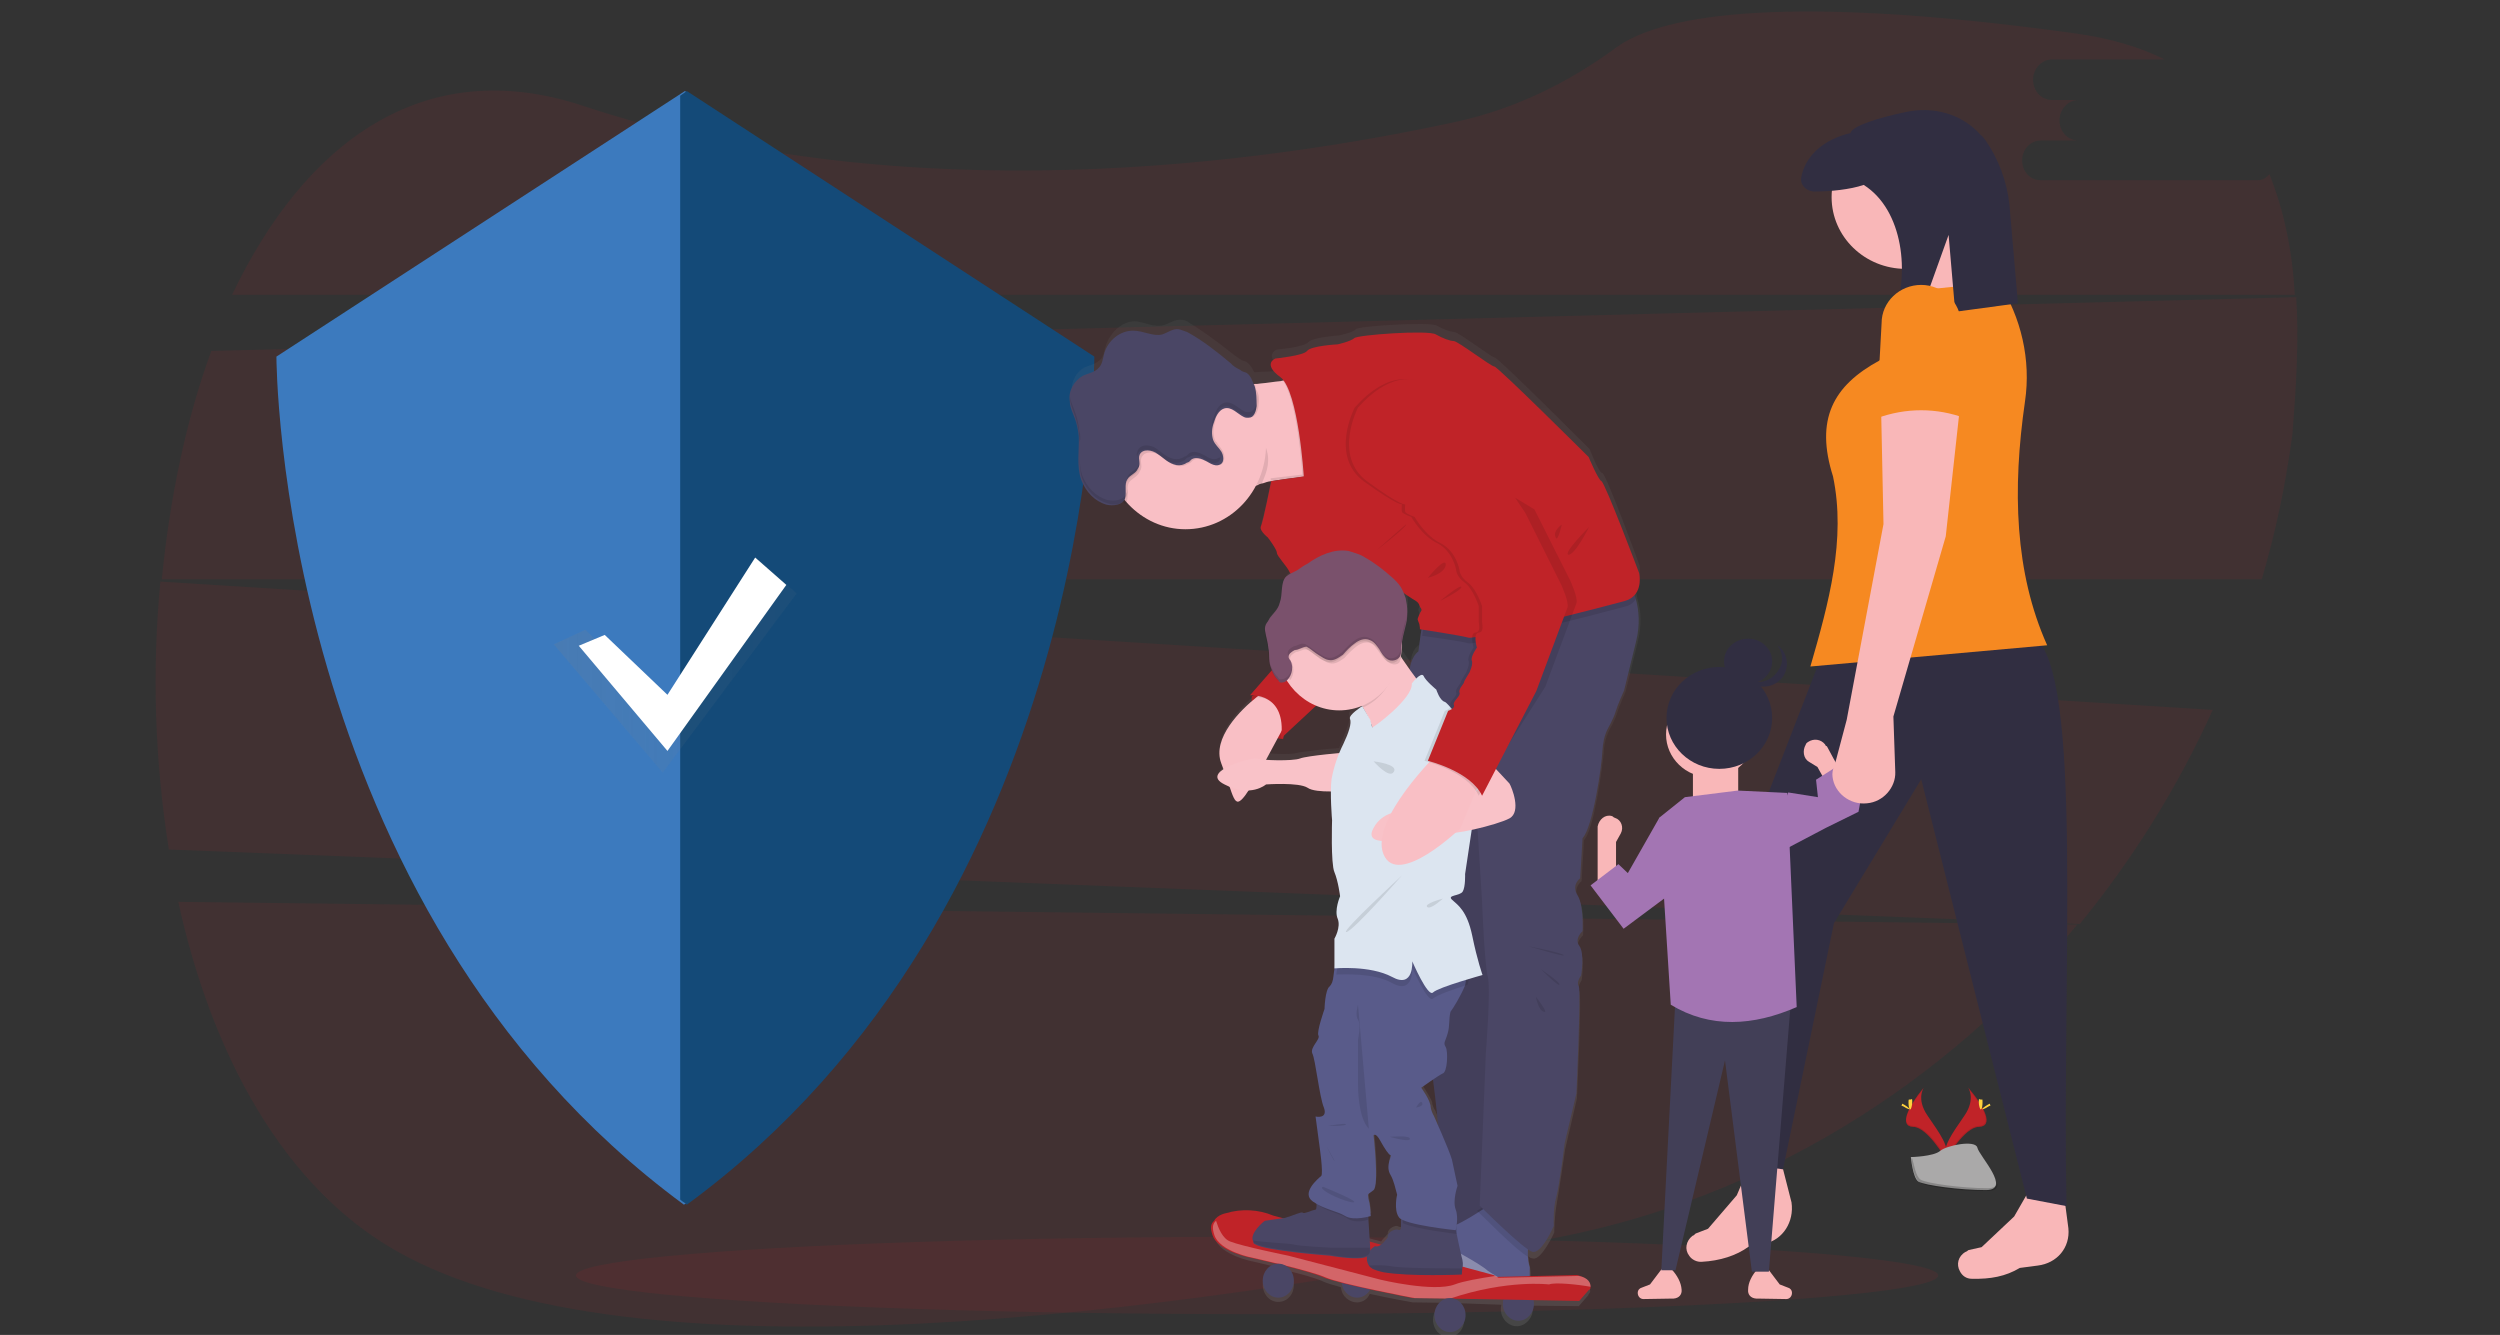 <?xml version="1.0" encoding="utf-8"?>
<!-- Generator: Adobe Illustrator 24.3.0, SVG Export Plug-In . SVG Version: 6.00 Build 0)  -->
<svg version="1.1" id="Layer_1" xmlns="http://www.w3.org/2000/svg" xmlns:xlink="http://www.w3.org/1999/xlink" x="0px" y="0px"
	 viewBox="0 0 530 283" style="enable-background:new 0 0 530 283;" xml:space="preserve">
<rect x="0" y="0" width="530" height="283" fill="#333333" stroke="none"/>
<style type="text/css">
	.st0{opacity:0.1;fill:#C02328;enable-background:new    ;}
	.st1{fill:#C02328;}
	.st2{opacity:0.1;fill:#020202;enable-background:new    ;}
	.st3{fill:#FFD23C;}
	.st4{fill:#AAA9A9;}
	.st5{opacity:0.2;fill:#020202;enable-background:new    ;}
	.st6{fill:#3C7ABE;}
	.st7{fill:#144A78;}
	.st8{opacity:0.7;}
	.st9{fill:url(#SVGID_1_);}
	.st10{fill:#FFFFFF;}
	.st11{fill:url(#SVGID_2_);}
	.st12{fill:#F9BFC5;}
	.st13{fill:#4A4665;}
	.st14{fill:#595B8A;}
	.st15{fill:#F9C2C8;}
	.st16{opacity:0.3;fill:#FFFFFF;enable-background:new    ;}
	.st17{fill:#DCE5F0;}
	.st18{fill:#7A516C;}
	.st19{opacity:0.1;}
	.st20{fill:#020202;}
	.st21{fill:#E6E6E5;}
	.st22{fill:#F9B7B8;}
	.st23{fill:#312E41;}
	.st24{fill:#F68921;}
	.st25{fill:#423F57;}
	.st26{fill:#A375B3;}
</style>
<g>
	<g>
		<path class="st0" d="M37.8,191.2c7.1,32.5,22.4,60.6,46.4,74.1c49.8,28.2,162.6,13.7,246.7-3.1c42.4-8.4,81-31.8,109.5-66.2
			L37.8,191.2z"/>
		<path class="st0" d="M478.7,38.2h-46.1c-2.2,0-3.9-1.8-3.9-4.2s1.8-4.2,3.9-4.2l0,0h7.9c-2.2-0.1-3.9-1.9-3.9-4.4
			c0.1-2.3,1.8-4.1,3.9-4.2h-5.6c-2.2-0.1-3.9-1.9-3.9-4.4c0.1-2.3,1.8-4.1,3.9-4.2h24c-5.4-2.7-11.7-4.5-18.8-5.5
			c-65.7-9.1-89.2-3.1-97.5,3c-10.2,7.5-21.5,13-33.8,15.7c-40.5,8.8-116.2,19.5-185-3.3c-34.1-11.4-59.3,7.9-74.6,40h437.3
			c-0.5-9.3-2.3-17.9-5.4-25.6C480.5,37.7,479.7,38.2,478.7,38.2z"/>
		<path class="st0" d="M34,123.3c-1.8,18.9-1.2,37.9,1.8,56.8l405.1,15.8c11.2-13.7,20.8-29,28.2-45.4L34,123.3z M194.2,163.8h-7.9
			c2.2,0,3.9,1.8,3.9,4.2c0,2.3-1.8,4.2-3.9,4.2l0,0h-46.1c-2.2,0-3.9-1.8-3.9-4.2c0-2.3,1.8-4.2,3.9-4.2h7.9
			c-2.2-0.1-3.9-1.9-3.9-4.4c0.1-2.3,1.8-4.1,3.9-4.2h-5.6c-2.2-0.1-3.9-1.9-3.9-4.4c0.1-2.3,1.8-4.1,3.9-4.2h46.1
			c2.2,0.1,3.9,1.9,3.9,4.4c-0.1,2.3-1.8,4.1-3.9,4.2h5.6c2.2,0.1,3.9,1.9,3.9,4.4C198,161.9,196.3,163.8,194.2,163.8z"/>
		<path class="st0" d="M486.8,63l-442,11.4c-5.4,14.7-8.8,31.3-10.5,48.4h445.2c3-10.2,5.1-20.3,6.5-30.8
			C486.8,81.8,487.4,72,486.8,63z M123.8,100.4h-7.9c2.2,0,3.9,1.8,3.9,4.2c0,2.3-1.8,4.2-3.9,4.2l0,0H69.7c-2.2,0-3.9-1.8-3.9-4.2
			c0-2.3,1.8-4.2,3.9-4.2h7.9c-2.2-0.1-3.9-1.9-3.9-4.4c0.1-2.3,1.8-4.1,3.9-4.2H72c-2.2-0.1-3.9-1.9-3.9-4.4
			c0.1-2.3,1.8-4.1,3.9-4.2h46.1c2.2,0.1,3.9,1.9,3.9,4.4c-0.1,2.3-1.8,4.1-3.9,4.2h5.7c2.2,0.1,3.9,1.9,3.9,4.4
			C127.7,98.5,126,100.1,123.8,100.4z"/>
		<ellipse class="st0" cx="266.5" cy="270.4" rx="144.4" ry="8.2"/>
	</g>
	<path class="st1" d="M417.2,230.5c0,0,1.8,2.4-0.8,6.1c-2.5,3.7-4.8,6.6-3.8,9.1c0,0,3.9-6.8,6.9-6.8
		C422.8,238.8,420.7,234.6,417.2,230.5z"/>
	<path class="st2" d="M417.2,230.5c0.1,0.4,0.4,0.6,0.4,0.7c3.1,3.8,4.8,7.4,1.8,7.5c-2.7,0.1-6.1,5.4-6.9,6.6
		c0,0.1,0.1,0.4,0.1,0.4s3.9-6.8,6.9-6.8C422.8,238.8,420.7,234.6,417.2,230.5z"/>
	<path class="st3" d="M420.3,233.6c0,0.8-0.1,1.6-0.4,1.6c-0.1,0-0.4-0.7-0.4-1.6s0.1-0.5,0.4-0.5
		C420.2,233.2,420.3,232.8,420.3,233.6z"/>
	<path class="st3" d="M421.5,234.6c-0.7,0.5-1.3,0.6-1.3,0.6c-0.1-0.1,0.5-0.6,1.2-1c0.7-0.4,0.4-0.1,0.5,0
		C422,234.5,422.2,234.2,421.5,234.6z"/>
	<path class="st1" d="M407.9,230.5c0,0-1.8,2.4,0.8,6.1c2.5,3.7,4.8,6.6,3.8,9.1c0,0-3.9-6.8-6.9-6.8
		C402.5,238.8,404.5,234.6,407.9,230.5z"/>
	<path class="st2" d="M407.9,230.5c-0.1,0.4-0.4,0.6-0.4,0.7c-3.1,3.8-4.8,7.4-1.8,7.5c2.7,0.1,6.1,5.4,6.9,6.6
		c0,0.1-0.1,0.4-0.1,0.4s-3.9-6.8-6.9-6.8C402.5,238.8,404.5,234.6,407.9,230.5z"/>
	<path class="st3" d="M404.6,233.6c0,0.8,0.1,1.6,0.4,1.6c0.1,0,0.4-0.7,0.4-1.6s-0.1-0.5-0.4-0.5
		C404.8,233.2,404.6,232.8,404.6,233.6z"/>
	<path class="st3" d="M403.6,234.6c0.7,0.5,1.3,0.6,1.3,0.6c0-0.1-0.5-0.6-1.2-1s-0.4-0.1-0.5,0
		C403.2,234.5,402.7,234.2,403.6,234.6z"/>
	<path class="st4" d="M405.1,245.3c0,0,4.8-0.1,6.2-1.3s7.5-2.4,7.9-0.7c0.4,1.8,7.4,9,1.8,9c-5.5,0-12.9-1-14.3-1.8
		C405.5,249.7,405.1,245.3,405.1,245.3z"/>
	<path class="st5" d="M421.5,251.9c-5.5,0-12.9-1-14.3-1.8c-1.1-0.7-1.4-3.2-1.8-4.5h-0.2c0,0,0.4,4.2,1.8,5.1
		c1.4,1,8.8,1.9,14.3,1.8c1.7,0,2.2-0.6,2.2-1.6C423.3,251.4,422.6,251.9,421.5,251.9z"/>
	<path class="st6" d="M145.2,19.3L58.6,75.6c0,0,0,116.2,86.4,179.8c86.5-63.3,86.5-179.8,86.5-179.8L145.2,19.3z"/>
	<path class="st7" d="M145.6,19.3l-1.4,1v234c0.5,0.5,1.1,0.7,1.4,1.1c86.4-63.3,86.4-179.8,86.4-179.8L145.6,19.3z"/>
	<g class="st8">
		
			<linearGradient id="SVGID_1_" gradientUnits="userSpaceOnUse" x1="117.426" y1="-258.481" x2="168.941" y2="-258.481" gradientTransform="matrix(1 0 0 1 0 399.724)">
			<stop  offset="0" style="stop-color:#828282;stop-opacity:0.25"/>
			<stop  offset="0.535" style="stop-color:#828282;stop-opacity:0.12"/>
			<stop  offset="1" style="stop-color:#828282;stop-opacity:0.1"/>
		</linearGradient>
		<polygon class="st9" points="124.1,133.5 140.5,149.4 160.9,118.7 168.9,125.8 140.5,163.8 117.4,136.6 		"/>
	</g>
	<polygon class="st10" points="128.2,134.6 141.5,147.3 160.1,118.2 166.7,124 141.5,159.2 122.7,136.9 	"/>
	<g>
		
			<linearGradient id="SVGID_2_" gradientUnits="userSpaceOnUse" x1="338.827" y1="-63" x2="338.827" y2="-277.619" gradientTransform="matrix(1 0 0 1 -51.45 345.164)">
			<stop  offset="0" style="stop-color:#828282;stop-opacity:0.25"/>
			<stop  offset="0.54" style="stop-color:#828282;stop-opacity:0.12"/>
			<stop  offset="1" style="stop-color:#828282;stop-opacity:0.1"/>
		</linearGradient>
		<path class="st11" d="M346.6,124.6c1.4-1.8,1-4.7,1-4.7s-7.1-19.5-7.9-19.6c-0.8-0.1-2.7-5.1-2.7-5.1s-19.4-19.4-20.1-19.4
			s-7.6-5.4-8.6-5.4c-1-0.1-2.3-0.6-3.8-1.4c-1.4-0.8-16.6,0.1-17.1,0.8c-0.5,0.7-3.5,1.3-3.5,1.3s-5.6,0.4-6.5,1.4
			c-0.8,1.1-6.7,1.6-6.7,1.6s-3,1.1,1.1,4.2l0,0c-1.2,0.4-2.7,0.5-4.3,0.5c-0.4,0-0.7,0.1-1.2,0.1h-0.4c-0.4-0.7-0.7-1.4-1.3-1.9
			c-0.4-0.4-1-0.5-1.3-0.6c-0.7-0.5-1.3-0.8-2-1.4c-3-2.4-6.1-4.7-9.2-6.6c-0.5-0.4-1.1-0.6-1.8-0.6c-1.2-0.1-2.3,0.7-3.5,1.1
			c-2.2,0.6-4.3-0.7-6.2-0.8c-2.6,0-5.1,2.2-6.1,5c-0.4,1-0.4,2.2-1.1,3c-1,1.1-2.3,1.3-3.5,1.8c-1.8,1-2.7,2.9-2.7,4.8l0,0
			c0,0.1,0,0.4,0,0.5c0.1,1.3,0.7,2.4,1.1,3.7c0.4,1.3,0.7,2.6,0.8,3.8l0,0c0,0.4,0,0.5,0,0.7v0.1c0,0.4,0,0.5,0,0.6
			c0,1.1,0,2.3,0,3.6l0,0v0.6v0.1c0,0.1,0,0.4,0,0.5l0,0c0,0.1,0,0.4,0,0.5s0,0.1,0,0.1c0,0.1,0,0.4,0.1,0.5v0.4
			c0,0.1,0,0.4,0.1,0.5v0.4c0,0.1,0.1,0.4,0.1,0.5c0,0.1,0,0.1,0,0.1c0.1,0.4,0.1,0.5,0.1,0.6c1,2.6,2.7,4.5,5.4,5.3
			c0.4,0.1,1,0.4,1.3,0.4c1,0,1.8-0.4,2.2-1c0.1,0.1,0.4,0.4,0.4,0.5c6.2,7.4,17.1,7.8,24,1.1c1.4-1.4,2.6-3.1,3.6-5
			c0.4-0.1,0.5-0.1,1-0.4c0.5-0.1,1.1-0.4,1.4-0.4l0.5-0.1l0,0h0.4c2.5-0.5,5.1-0.7,6.9-1l-6.9,1c0,0-1.8,8.7-2.2,9.7
			c-0.5,1,1.8,2.6,1.8,2.6s1.8,2.4,1.8,3.2c0,0.7,2.2,2.9,2.7,4.1c0.1,0.1,0.1,0.4,0.4,0.5c-0.4,0.1-1,0.5-1.2,0.7
			c-1.3,1.4-1,3.8-1.4,5.6c-0.4,1.3-1.2,2.2-2,3.1c-0.4,0.4-0.5,0.7-0.7,1.1c-0.1,0.4-0.1,0.6-0.4,0.7l0,0c0,0.1,0,0.4,0,0.5v0.1
			c0,0.1,0,0.4,0,0.4v0.1c0.1,1.3,0.5,2.4,0.7,3.7c0.1,1.3,0,2.6,0.4,3.8c0.1,0.5,0.4,0.8,0.4,1.3l-4.2,4.8c0,0,0,0.4,0,0.6
			c-3.3,3-8.6,8.5-6.9,13.5c0.4,0.6,0.4,1.1,0.5,1.6c-1.3,1-1.8,1.9,0.4,3.1c0.4,0.1,0.7,0.4,1,0.5c1.1,3.2,1.4,4.2,3.3,1.8
			c0.4-0.4,0.4-0.6,0.7-1c2.5-0.1,3.9-1.3,3.9-1.3s6.9-0.5,8.8,0.7c1,0.6,3.1,0.7,4.8,0.7c0,2.2,0.1,4.4,0.4,6.6c0,0-0.4,9.1,0.5,11
			c0.8,1.9,1.2,5.3,1.2,5.3s-1.3,3.2-0.5,4.8c0.8,1.8-0.7,4.2-0.7,4.2v6.3h0.5c0,0.5-0.1,0.8-0.1,1.3c-0.1,1-0.4,1.8-0.8,2.2
			c-1.1,0.7-1.1,4.8-1.1,4.8s-1.7,4.8-1.3,5.9c0.4,0.8-1.8,2.6-1.3,3.8c0.5,1.3,1.4,9.3,2.5,11.8c1,2.3-1.8,1.8-1.8,1.8l0.8,6.1
			c0,0,0.8,6.3,0.4,6.6c-0.5,0.5-4.2,3.6-1.8,5.4c0.4,0.1,0.4,0.4,0.5,0.5c0,0.4,0,0.6,0,0.8c0,0.5-0.1,0.8-0.4,1
			c-0.7,0.1-2.2,0.8-2.5,0.6c-0.4-0.4-2,0.7-3.8,1.1h-0.4l-2.2-0.6c-3.2-1.3-6.7-1.4-10-0.5c0,0-1.7,0.4-2.5,1.6
			c-0.4,0.6-0.5,1.6-0.4,2.9c1.1,3.8,8.4,5.1,8.4,5.1s2.5,0.6,5.5,1.3c-0.1,0-0.4,0-0.4,0c-1.8,0-3.3,1.6-3.3,3.6
			c0,1.9,1.4,3.6,3.3,3.6s3.3-1.6,3.3-3.6c0-1.4-1-2.9-2.2-3.2c3.5,0.8,7.1,1.8,8.7,2.6c1.2,0.5,2.3,0.7,3.5,1.1
			c0.1,1.9,1.8,3.3,3.6,3.2c1.1-0.1,2-0.7,2.5-1.8c4.5,1,9.1,1.8,9.1,1.8l7.5,0.1h0.1c-1.8,0-3.3,1.6-3.3,3.6s1.4,3.6,3.3,3.6
			c1.9,0,3.3-1.6,3.3-3.6s-1.4-3.6-3.3-3.6l11.2,0.4c-0.5,1.8,0.5,3.8,2.3,4.4c1.8,0.6,3.6-0.6,4.2-2.4c0.1-0.4,0.1-0.7,0.1-1
			c0-0.4,0-0.6-0.1-0.8l9.9,0.1l2-2.3c0.1-0.4,0.4-0.5,0.4-0.7c0.1-0.7-0.4-1.9-2.7-2.4c-0.4,0-5.4,0.1-9.9,0.1v-1.9
			c0,0-0.1-1.1-0.4-2.3c0-0.5,0-0.7-0.1-1.1c0.4,0.4,0.5,0.4,1,0.5c1.8,0.4,4.5-5.5,4.5-5.5s0-3.2,0.5-6c0.5-2.7,1.8-11.6,1.8-11.6
			l2.5-10.8c0,0,1.1-22.1,0.5-22.8c-0.5-0.8,0.5-2.3,0.5-2.3s0.8-4.7-0.4-6.3c-1.2-1.6,0.7-3.2,0.7-3.2s0.5-5.5-1-7.8
			c-1.3-2.2,0.7-3.7,0.7-3.7l0.5-8.7c2.2-2.3,3.9-15.7,4.2-18.5c0-1.6,0.4-3.2,1.1-4.7c0,0,1.3-2.3,1.7-3.7c0.4-1.4,1.8-4.5,1.8-4.5
			l2.5-10.2c1.1-4.2,0.7-7.3,0.1-9.3C346.8,125.1,346.6,124.9,346.6,124.6z M299.6,125.1c1.7,1.1,1.1,1.4,1.7,1.9
			c0.5,0.6,0.1,0.6-0.4,1.6c-0.4,1.1-0.1,0.7,0.1,1.9c0.1,1.1,0.1,1.1,0.1,1.1l0.5,0.1l-0.7,5c-1.2,0.7-1.8,2.3-1.8,3.8
			c-0.7-1-1.3-1.8-2-2.9c0.4-0.6,0.1-1.1,0.1-1.6c0-1.8,0.7-3.6,1-5.4c0.4-1.8,0.4-3.7-0.1-5.4c-0.1-0.7-0.4-1.3-0.7-1.9
			C297.9,124.2,298.6,124.6,299.6,125.1L299.6,125.1z M301.4,229.8c0,0,1.2-1,2.5-1.8c0.4,3.1,0.8,6.6,1.1,9.3
			c-0.4-1.1-0.7-1.8-0.7-1.8c-0.4-0.6-0.7-1.3-0.7-1.9C303.3,232.7,301.4,229.8,301.4,229.8L301.4,229.8z M294,120
			c0.4,0,0.7,0.5,1.1,0.8C294.6,120.7,294.3,120.3,294,120L294,120z M275.4,159.5c-1.2,0.5-5.1,0.4-7.4,0.1c1-1.6,1.8-3.1,2.5-4.5
			c0.4,0.1,1,0.4,1.3,0.4l7.6-7.1c2.7,1.1,6.1,1.1,8.8-0.1l0.4,0.4c0.1,0.1,0.4,0.4,0.4,0.5l-0.4-0.4c0,0-3,1.8-2.6,2.7
			c0.4,0.8-0.4,3-1.4,5.3c-0.4,0.6-0.5,1.1-0.7,1.8C281.4,158.7,276.8,159.3,275.4,159.5z M289.9,258.3v-0.8
			c0.5-0.1,0.8-0.4,0.8-0.4c-0.1-1.3-0.4-2.4-0.5-3.7c-0.4-1.3-0.1-0.8,1.1-1.8c1.2-1,0-11.8,0-11.8s0.5-0.7,1.4,1.1
			c1,1.9,1.8,3.1,2.2,3.2c0.4,0.1-1.2,2.3,0,4.2c0.7,1.3,1.2,2.9,1.4,4.2c0,0-0.8,3.3,0.4,4.8c0.1,0.1,0.4,0.4,0.5,0.5
			c0,0.4,0,0.6,0,0.8c0,0.6,0,1.1,0,1.1c0,0.4-0.4,0.5-0.4,0.4c-0.1,0-0.1,0-0.4-0.1c-0.4-0.4-2.3,0.4-2.2,1.6
			c-0.5,0.6-1.1,1.1-1.4,1.6l-2.6-0.7L289.9,258.3z"/>
		<path class="st1" d="M265.4,147.6c0,0-1,8.2,6.6,9.1l1.2-5.6l-2.3-3.3l-3.5-1.3L265.4,147.6z"/>
		<path class="st2" d="M267.4,146.3l-2,1.3c0,0-1,8.2,6.6,9.1"/>
		<path class="st12" d="M279.1,100.8c0,0-5.1,0.4-10.2,1.3c-0.5,0.1-1.1,0.4-1.4,0.4c-0.4,0.1-0.5,0.1-1,0.4
			c-2.6,0.6-5.1,1.3-6.6,2.3c-1.8,1.1-2.3-1.9-2.3-6.3c0-1.6,0-3.2,0.1-4.8c0.1-1.9,0.4-4.1,0.4-5.6c0.4-4.1,0.7-6.9,0.7-6.9
			s1.8,0,4.2-0.1h0.7c0.7,0,1.4-0.1,2.3-0.1c0.4,0,0.7,0,1.2-0.1c1.4-0.1,3-0.4,4.3-0.5c1.3-0.4,2.5-0.6,3.1-1
			C277.1,77.8,279.1,100.8,279.1,100.8z"/>
		<path class="st13" d="M301.9,131.4l-1.1,6.9c0,0-2.2,2.9-1.8,4.4c0.4,1.7,2.7,71.7,2.7,71.7s4.8,29.6,3.2,33.3
			c-1.8,3.8-0.1,12.6-0.1,12.6l10.2-1.8l3.5-129.6L301.9,131.4z"/>
		<path class="st2" d="M301.9,131.4l-1.1,6.9c0,0-2.2,2.9-1.8,4.4c0.4,1.7,2.7,71.7,2.7,71.7s4.8,29.6,3.2,33.3
			c-1.8,3.8-0.1,12.6-0.1,12.6l10.2-1.8l3.5-129.6L301.9,131.4z"/>
		<path class="st14" d="M324.3,262.7c-0.4,0.6-0.4,2.3-0.4,3.7c0.1,1.3,0.4,2.3,0.4,2.3v7.3c0,0-10.9-4.1-17-8.2
			c-2.5-1.8-3.2-3.3-3.1-4.7c0.4-1.8,2.2-3,3.1-3s3.8-1.6,6.1-3.1c1.8-1.1,3.3-2.2,3.3-2.2S324.8,261.5,324.3,262.7z"/>
		<path class="st2" d="M324.3,262.7c-0.4,0.6-0.4,2.3-0.4,3.7c-2.5-1.3-9.9-9-10.8-9.7c1.8-1.1,3.3-2.2,3.3-2.2
			S324.8,261.5,324.3,262.7z"/>
		<path class="st13" d="M346.8,136.2l-2.5,10.2c0,0-1.4,3.1-1.8,4.5c-0.4,1.4-1.7,3.7-1.7,3.7c-0.7,1.4-1,3-1.1,4.7
			c-0.1,2.9-2,16.1-4.2,18.4l-0.5,8.5c0,0-2,1.4-0.5,3.7c1.3,2.2,1,7.5,1,7.5s-1.8,1.6-0.7,3.1c1.2,1.6,0.4,6.3,0.4,6.3
			s-1.1,1.4-0.5,2.3c0.5,0.8-0.5,22.7-0.5,22.7l-2.5,10.6c0,0-1.1,9-1.8,11.5c-0.7,2.5-0.5,6-0.5,6s-2.5,5.9-4.5,5.5
			c-1.8-0.4-11.2-9.8-11.2-9.8l1.3-32.3c0,0,1.1-13.7,0.4-16.3c-0.7-2.7-1.2-15.9-1.2-15.9l-1.3-20.9l-14-23.3c0,0-1.1-6.6,1.8-8.8
			l0.5-3.7l0.5-3.2l16.6-1.8l25.5-6.9c0,0,2,1.3,3,4.5C347.4,129.2,347.8,132.3,346.8,136.2z"/>
		<path class="st15" d="M302.7,147.1c0,0-11.8,15.3-11.2,11.1c0.4-2.7-1.3-6-2.5-8.1c-0.7-1.3-1.3-1.9-1.3-1.9s7.1-14,7.6-12.1
			c0.1,0.6,1,1.9,2,3.6C299.3,142.7,302.7,147.1,302.7,147.1z"/>
		<path class="st16" d="M324.3,274.3v1.4c0,0-10.9-4.1-17-8.2c-2.5-1.8-3.2-3.3-3.1-4.7c3.3,1.8,9.6,5.1,11.2,6.6
			C317.3,270.7,321.2,272.8,324.3,274.3z"/>
		<ellipse class="st13" cx="321.9" cy="276.4" rx="3.3" ry="3.6"/>
		<ellipse class="st13" cx="287.7" cy="271.5" rx="3.3" ry="3.6"/>
		<path class="st1" d="M337.2,272.8c0,0.4-0.1,0.6-0.4,0.7l-2,2.3l-27.8-0.5l-7.5-0.1c0,0-15.8-3-18.9-4.4s-15.2-4.1-15.2-4.1
			s-7.3-1.3-8.4-5c-0.4-1.3-0.4-2.2,0.4-2.9c0.7-1.3,2.5-1.6,2.5-1.6c3.3-1,6.9-0.8,10,0.5l46.7,12.6l0.7,0.4c0,0,16.6-0.4,17-0.4
			C336.8,270.9,337.2,272,337.2,272.8z"/>
		<path class="st16" d="M337.2,272.8c-2.7-0.5-7.6-1-8.8-0.5c0,0-8.8-1.1-21,3l-7.5-0.1c0,0-15.8-3-18.9-4.4
			c-3.1-1.4-15.2-4.1-15.2-4.1s-7.3-1.3-8.4-5c-0.4-1.3-0.4-2.2,0.4-2.9c0.5,1.6,1.4,3.8,3,4.4c2.5,1,12.3,3,12.3,3l19.6,5.1
			c0,0,11.2,2.7,15.7,1c1.8-0.7,5.3-1.3,8.6-1.8l0.7,0.4c0,0,16.6-0.4,17-0.4C336.8,270.9,337.2,272,337.2,272.8z"/>
		<path class="st13" d="M310,268.9c0,0.5-0.1,0.8-0.1,1.3c0,0-11,0.5-16.7-0.5c-1.7-0.4-2.5-0.7-3-1.4c-0.4-0.6-0.5-1.4-0.4-2.2
			c0.1-0.4,0.1-0.5,0.4-0.6c0.4-0.7,1.1-1.3,1.4-1.3c1.1,0.4,2.6-1.9,2.6-1.9c-0.1-1.3,1.8-1.8,2.2-1.6c0.1,0.1,0.4,0.1,0.5-0.1
			c0-0.1,0.1-0.1,0.1-0.4c0-0.2,0-0.6,0-1.1c0-1,0-2.2,0-2.2l11.2,1.4l0.4,2.3c0.4,1.9,1,4.8,1.2,5.6
			C310.2,267.5,310.2,268.2,310,268.9z"/>
		<path class="st2" d="M310,268.9c0,0.5-0.1,0.8-0.1,1.3c0,0-11,0.5-16.7-0.5c-1.7-0.4-2.5-0.7-3-1.4c1.4-0.1,3.3-0.1,4.5,0.1
			C296.6,268.9,306.6,268.9,310,268.9z"/>
		<path class="st13" d="M290.3,265.7c0,0.4-0.1,0.5-0.4,0.6c-1.3,1.1-8-0.1-8-0.1s-13.6-1-15.8-2.4c-0.4-0.1-0.4-0.4-0.4-0.6
			c-1-1.6,2.3-4.4,2.5-4.4s3.9-0.6,4.2-0.6c1.8-0.5,3.5-1.4,3.8-1.1s1.8-0.5,2.5-0.6c0.4,0,0.4-0.5,0.4-1c0-0.5,0-1.3-0.1-1.9
			l11,3.1l0.1,1.8l0.4,6.3v0.7h-0.2V265.7z"/>
		<path class="st2" d="M281.9,266c0,0-13.6-1-15.8-2.4c-0.4-0.1-0.4-0.4-0.4-0.6c2.7,0.4,7.4,0.6,8.4,0.8c1.2,0.4,7.9,0.7,7.9,0.7
			h8.4v0.7C290.6,267.8,281.9,266,281.9,266z"/>
		<ellipse class="st13" cx="271" cy="271.5" rx="3.3" ry="3.6"/>
		<ellipse class="st13" cx="307.4" cy="278.8" rx="3.3" ry="3.6"/>
		<path class="st12" d="M273.4,151.4c0,0-0.7,1.3-1.4,3c-2.3,4.2-6.2,11.8-8,14.2c-2.5,3.3-2.3,0.4-5.1-6.8c-2-5.3,4.2-11.4,7.5-14
			c1.2-1,1.8-1.4,1.8-1.4L273.4,151.4z"/>
		<path class="st15" d="M285.5,159.5c0,0-8.4,0.7-9.9,1.3s-8.4,0.4-9.1,0c-0.5-0.4-12.6,2.7-6.9,5.5c5.5,2.9,8.8,0,8.8,0
			s6.9-0.5,8.8,0.7c1.8,1.3,8.4,0.6,8.4,0.6L285.5,159.5C285.6,159.5,285.5,159.5,285.5,159.5z"/>
		<path class="st2" d="M268.3,94.7c1.1,2.9,0.4,5.1-0.8,7.8c-3,0.6-6,1.4-7.5,2.4c-4.5,3.1-1.1-24-1.1-24s2.2,0,4.9-0.1
			C263,84.9,266.1,89,268.3,94.7z"/>
		<path class="st12" d="M268.4,94.2c0,10-7.6,18-17.1,18c-9.4,0-17.1-8.1-17.1-18s7.6-18,17.1-18c6.5,0,12.6,4.1,15.3,10.2
			C267.8,88.7,268.4,91.3,268.4,94.2z"/>
		<path class="st2" d="M346.8,127c-0.5,0.8-1.3,1.4-2.3,1.6c-3.9,1.1-31.4,8.1-33.1,7.8c-1.7-0.5-8.4-1.4-9.9-1.6l0.5-3.2l16.6-1.8
			l25.5-6.9C343.8,122.5,345.7,123.7,346.8,127z"/>
		<path class="st2" d="M279.1,100.8c-3.3,0.4-6.5,0.6-9.7,1.1c0-0.1,0-0.4,0-0.5l6.7-0.8c0,0-1-16.6-4.5-20.4c1.3-0.4,2.5-0.6,3.1-1
			C277.1,77.8,279.1,100.8,279.1,100.8z"/>
		<path class="st1" d="M270.4,76c0,0,6-0.6,6.7-1.6c0.8-1.1,6.5-1.4,6.5-1.4s2.7-0.6,3.5-1.3c0.5-0.7,15.8-1.8,17.3-0.8
			c1.4,0.8,3,1.4,3.8,1.4c1,0.1,7.9,5.4,8.6,5.4c0.7,0,20,19.2,20,19.2s2,4.8,2.7,5.1c0.8,0.4,8,19.5,8,19.5s1.1,4.7-3,5.9
			c-3.9,1.1-31.4,8.1-33.1,7.8c-1.8-0.5-10.4-1.8-10.4-1.8s0.1,0-0.1-1.1c-0.4-1.1-0.5-0.8-0.1-1.8c0.4-1.1,0.8-1,0.4-1.6
			c-0.5-0.6,0-1-1.7-1.9c-1.7-1.1-3.5-2.3-3.5-2.6c0-0.4-1.4-2.4-2.2-2.6c-0.7-0.2-20.2-6-20.2-6l-4.5-1.6c0,0-2.2-1.6-1.8-2.6
			c0.5-1,2.2-9.6,2.2-9.6l6.9-1c0,0-1.1-17.9-4.9-21C267.5,77.1,270.4,76,270.4,76z"/>
		<path class="st2" d="M273.4,151.4c0,0-0.7,1.3-1.4,3c-0.1-5.5-3.8-6.6-5.6-6.6c1.2-1,1.8-1.4,1.8-1.4L273.4,151.4z"/>
		<path class="st1" d="M268.4,111.2l0.5,2.9c0,0,1.8,2.4,1.8,3.1s2.2,2.9,2.7,4.1c0.5,1.1,2.6,1.4,1.8,3.3
			c-0.8,1.9-5.4,17.3-5.4,17.3l-4.8,5.5c0,0,7.8-0.7,6.6,9.1l10-9.3l7.9-15.2c0,0-7.6-15.5-7.9-16.7
			C281.8,114.2,268.4,111.2,268.4,111.2z"/>
		<path class="st2" d="M291.9,116.6c0,0,6.2-4.8,6.2-5.4C298.4,110.8,291.9,116.6,291.9,116.6z"/>
		<path class="st2" d="M302.7,122.5c0,0,3.5-0.8,3.8-2.7C306.6,117.7,302.7,122.5,302.7,122.5z"/>
		<path class="st2" d="M305.3,127.4c0,0,4.8-2.4,4.5-3C309.5,123.9,305.3,127.4,305.3,127.4z"/>
		<path class="st2" d="M331.1,111.2c0,0-2,1.4-1.3,2.7C330.2,115.2,331.1,111.2,331.1,111.2z"/>
		<path class="st2" d="M336.9,111.7c0,0-5.6,5.6-4.4,5.9C333.9,117.7,336.9,111.7,336.9,111.7z"/>
		<path class="st2" d="M324,200.6c0,0,7.3,1.4,7.5,1.9C332,203,324,200.6,324,200.6z"/>
		<path class="st2" d="M326.7,205.5c0,0,3.9,2.6,3.9,3.2C330.7,209.5,326.7,205.5,326.7,205.5z"/>
		<path class="st2" d="M325.6,211.3c0,0,0.5,2.9,1.7,3.2C328.5,215,325.6,211.3,325.6,211.3z"/>
		<path class="st2" d="M266.8,86.1L266.8,86.1c-0.1,1-0.5,1.9-1.3,2.3c-0.5,0.1-1.1,0.1-1.4-0.1c-1.3-0.6-2.6-2.3-4.3-1.8
			c-0.7,0.1-1.2,0.7-1.7,1.4c-0.4,0.6-0.4,1.1-0.5,1.6c-0.4,1.1-0.5,2.4-0.1,3.6c0.1,0.1,0.1,0.5,0.4,0.6c0.4,0.7,1,1.3,1.3,1.9
			c0.5,0.8,0.5,2.2-0.1,2.7c-0.4,0.4-1,0.4-1.3,0.4c-0.5-0.4-1.1-0.5-1.7-0.7c-1.1-0.6-2.3-1-3.2-0.4c-0.4,0.4-0.5,0.6-1,0.7
			c-0.7,0.5-1.4,0.6-2.2,0.5c-1.8-0.4-2.5-1.4-3.9-2.3c-1.1-0.7-3.1-1-3.8,0.5c-0.4,1,0.4,1.9-0.4,3c-0.4,1-1.4,1.3-2.2,2.2
			c-0.7,1.1-0.1,2.7-0.5,4.1c-0.1,0.4-0.4,0.5-0.4,0.6c-6.5-7.4-6.1-18.8,1-25.6c6.6-6.6,16.7-6.6,23.3,0h0.7c0.7,0,1.4-0.1,2.3-0.1
			c0.4,0.5,0.4,0.8,0.4,1.3C267,83.4,267,84.8,266.8,86.1z"/>
		<path class="st13" d="M241.6,96.4c-0.4,1,0.4,1.9-0.4,3c-0.4,1-1.7,1.3-2.2,2.2c-0.7,1.1-0.1,2.7-0.5,4.1
			c-0.5,1.4-2.5,1.6-3.9,1.3c-2.5-0.7-4.4-2.7-5.4-5.3c-1-3-0.4-6.1-0.5-9.1c-0.1-1.3-0.4-2.7-0.8-3.8c-0.4-1.1-1.1-2.4-1.1-3.7
			c-0.4-2.3,1-4.4,2.7-5.4c1.2-0.6,2.6-0.7,3.5-1.8c0.7-0.7,0.8-1.9,1.1-3c0.8-2.7,3.3-4.8,6.1-4.8c2.2,0,4.3,1.3,6.2,0.8
			c1.2-0.4,2.3-1.3,3.5-1.1c0.5,0.1,1.2,0.4,1.8,0.6c3.3,1.8,6.2,4.1,9.2,6.6c0.5,0.6,1.2,1,2,1.4c0.4,0.4,1,0.5,1.3,0.6
			c1,0.6,1.3,1.8,1.8,2.9c0.4,1.3,0.4,2.7,0.4,4.2c-0.1,1-0.5,2.2-1.3,2.4c-0.5,0.1-1.1,0.1-1.4-0.1c-1.3-0.6-2.6-2.3-4.2-1.8
			c-1.2,0.4-1.8,1.8-2.2,3.1c-0.4,1.1-0.5,2.4-0.1,3.6c0.4,1,1.2,1.6,1.7,2.4c0.5,0.8,0.7,2.2-0.1,2.7c-1,0.6-2,0-3-0.6
			c-1.1-0.6-2.3-1-3.2-0.4c-0.4,0.4-0.5,0.6-1,0.7c-0.7,0.5-1.4,0.6-2.2,0.5c-1.8-0.4-2.5-1.4-3.9-2.3
			C244.2,95.3,242.2,95.1,241.6,96.4z"/>
		<path class="st2" d="M297.1,139.3c-0.1,0.5-0.7,0.6-0.7,1c-1.2,4.2-3.6,8.1-7.5,9.7c-0.7-1.3-1.3-1.9-1.3-1.9s7.1-14,7.6-12.1
			C295,136.6,295.9,137.8,297.1,139.3z"/>
		<path class="st15" d="M297.2,136.6c0,7.8-6,14-13.3,14c-7.3,0-13.3-6.3-13.3-14c0-7.8,6-14,13.3-14l0,0
			C291.2,122.5,297.1,128.8,297.2,136.6L297.2,136.6z"/>
		<path class="st2" d="M289.9,256.8l0.1,1.8c-1.2,0.4-3.3,0.6-4.5-0.4c-1.8-1.1-4.2-1.3-6.2-2.9c0-0.6,0-1.3-0.1-1.9L289.9,256.8z"
			/>
		<path class="st2" d="M308.9,260.9c-0.1,0.5-0.1,0.7-0.1,0.7s-8.8-1-11.4-2.3c0-1,0-2.2,0-2.2l11.2,1.4L308.9,260.9z"/>
		<path class="st14" d="M306.9,219.1c-0.5,1.8-1,1.9-0.4,2.9c0.5,0.8,0.4,5.4-0.7,5.6c-1,0.5-4.5,3-4.5,3s2,2.7,2,4.1
			c0.1,0.7,0.4,1.4,0.7,1.9c0,0,3.1,6.9,3.8,9.2c0.5,2.3,1.2,5.6,1.2,5.6s-1.1,3.1-0.4,5c0.7,1.8,0,4.4,0,4.4s-10.8-1.1-12-2.7
			c-1.2-1.6-0.4-4.8-0.4-4.8c-0.4-1.4-0.7-3-1.4-4.2c-1.2-1.9,0.4-4.2,0-4.2c-0.4-0.1-1.2-1.3-2.2-3.1s-1.4-1.1-1.4-1.1
			s1.2,10.6,0,11.6c-1.2,1-1.3,0.6-1.1,1.8c0.4,1.3,0.4,2.4,0.5,3.7c0,0-3.6,1.1-5.4,0s-4.5-1.4-6.9-3.1c-2.5-1.8,1.1-4.8,1.8-5.4
			c0.5-0.5-0.4-6.6-0.4-6.6l-0.8-6c0,0,2.6,0.6,1.8-1.8c-1-2.3-1.8-10.3-2.5-11.6c-0.5-1.3,1.8-3,1.3-3.8c-0.4-0.8,1.3-5.6,1.3-5.6
			s0.1-4.1,1.1-4.8c0.4-0.4,0.7-1.1,0.8-2.2c0.1-1.1,0.4-2.3,0.4-3.6c0,0,22.8-1.8,26.5,0.6c1.8,1.1,1.4,3,1,5
			c-1,2.4-2.5,4.8-3.1,5.6C307.1,216.2,307.4,217.4,306.9,219.1z"/>
		<path class="st2" d="M311.1,208.8c-2.7,0.8-6.6,2.2-7.3,2.9c-1.1,1.1-4.4-6.6-4.4-6.6s0.4,5.9-4.3,3.3c-3.9-2.2-10.2-1.8-11.8-1.8
			c0.1-1.1,0.4-2.3,0.4-3.6c0,0,22.8-1.8,26.5,0.6C311.8,205,311.7,207,311.1,208.8z"/>
		<path class="st17" d="M299.3,144.9c0,0,2-2.6,2.5-1.6c0.4,1,2.7,2.9,2.7,2.9s0.7,2.3,1.8,2.6c1.2,0.4,10,13,10,13l-3.2,6.8
			l-2.5,16.7c0,0,0.1,2.7-0.5,3.7c-0.6,1-3.5,0.7-2.2,1.8c1.2,1.1,3.1,2.3,4.2,7.5c1.1,5.4,2.2,8.4,2.2,8.4s-9.4,2.6-10.5,3.7
			c-1.1,1.1-4.4-6.6-4.4-6.6s0.4,5.9-4.3,3.3c-4.7-2.5-12.2-1.8-12.2-1.8V199c0,0,1.4-2.4,0.7-4.2c-0.8-1.8,0.5-4.8,0.5-4.8
			s-0.4-3.2-1.2-5.1c-0.8-1.8-0.5-11-0.5-11s-0.5-5.9-0.1-8.8c0.5-2.6,1.3-5,2.5-7.4c1.1-2.3,1.8-4.4,1.4-5.3
			c-0.4-0.8,2.6-2.7,2.6-2.7l1.7,2.9l0.4,1.6C290.9,154.5,299.6,148.1,299.3,144.9z"/>
		<path class="st15" d="M313.8,159.5c0,0,5.6,5.9,6.2,6.6c0.5,0.8,2.6,6,0,7.4s-12.7,3.8-13.9,3c-1.1-0.8-7.1,1-7.1,1
			s-10.2,2.7-7.9-1.8c2.2-4.4,7.4-3.7,7.4-3.7s8.4,0,9.2-1c1-1,7.6-2.9,6.2-6.6C312.4,161,313.8,159.5,313.8,159.5z"/>
		<path class="st2" d="M297.2,185.6c0,0-13,12-11.8,12C286.8,197.5,297.2,185.6,297.2,185.6z"/>
		<path class="st2" d="M305.9,190.5c0,0-4.2,1.1-3.3,1.8C303.3,192.9,305.9,190.5,305.9,190.5z"/>
		<path class="st2" d="M291.2,161.4c0,0,5.3,0.6,4.3,2.2C294.6,165.3,291.2,161.4,291.2,161.4z"/>
		<path class="st2" d="M287.9,213c0,0-0.7,2.2,0,3.2c0.7,1.1,0,4.1,0,4.1v9.7c0,0-0.1,6.9,2.3,9.3L287.9,213z"/>
		<path class="st2" d="M281.2,243c0,0,1.3,2.2,1.7,3C283.1,246.8,281.2,243,281.2,243z"/>
		<path class="st2" d="M281.5,238.7c0,0,3.3-0.6,3.8-0.4C285.7,238.8,281.5,238.7,281.5,238.7z"/>
		<path class="st2" d="M280.5,251.6c0,0-1,0.1,1,1.3c1.8,1.1,5.6,2.4,5.6,1.9C287.2,254.3,280.5,251.6,280.5,251.6z"/>
		<path class="st2" d="M294.6,241c0.4,0,4.5-0.4,4.3,0.5C298.6,242.2,294.6,241,294.6,241z"/>
		<path class="st2" d="M300.2,234.8c0,0,1-1.8,1.3-1C301.9,234.6,300.2,234.8,300.2,234.8z"/>
		<path class="st2" d="M297.2,136.6c0,1.3-0.1,2.7-0.5,3.8c-0.5,0.6-1.4,0.6-2.2,0.1c-0.8-0.5-1.3-1.3-1.8-2.2
			c-0.5-0.7-1.1-1.6-2-1.9c-1.1-0.5-2.3,0-3.2,0.7s-1.8,1.6-2.5,2.4c-1,0.7-2,1.4-3.1,1.1c-0.7-0.1-1.3-0.6-2-1
			c-1-0.6-1.8-1.4-2.6-1.8s-1.8,0.4-2.5,0.4c-0.7,0.4-1.4,0.8-1.3,1.6c0.1,0.4,0.4,0.6,0.4,0.7c0.5,1.3,0.4,2.7-0.4,3.7
			c-4.2-6.5-2.6-15.1,3.3-19.5c6.1-4.3,14.2-2.9,18.4,3.6C296.5,130.8,297.2,133.7,297.2,136.6L297.2,136.6z"/>
		<path class="st18" d="M274.5,137.8c-0.7,0.4-1.4,0.8-1.3,1.6c0.1,0.4,0.4,0.6,0.4,0.7c0.8,1.6,0.1,3.8-1.3,4.5
			c-0.4,0.1-0.5,0.1-0.8,0.1c-0.4-0.1-0.4-0.4-0.5-0.5c-0.8-0.7-1.3-1.8-1.7-3c-0.4-1.3-0.1-2.4-0.4-3.7c-0.1-1.3-0.5-2.4-0.7-3.7
			c-0.1-0.6,0-1.3,0.4-1.8s0.4-0.7,0.7-1.1c0.8-1,1.7-1.8,2-3.1c0.7-1.8,0.1-4.4,1.4-5.6c0.7-0.6,1.4-0.8,2.3-1.3
			c0.7-0.5,1.4-1,2.2-1.4c2.5-1.8,5.6-3.2,8.7-2.7c1.2,0.4,2.5,0.7,3.5,1.4c2,1.1,3.9,2.6,5.6,4.1c0.7,0.6,1.4,1.3,2,2.2
			c0.4,0.7,0.7,1.4,1,2.3c0.4,1.8,0.5,3.7,0.1,5.4c-0.4,1.8-1,3.6-1,5.3c0,0.6,0,1.3-0.4,1.8c-0.5,0.7-1.7,1-2.5,0.5
			c-0.8-0.5-1.3-1.3-1.8-2.2c-0.5-0.7-1.1-1.6-2-1.9c-1.1-0.5-2.3,0-3.2,0.7c-1,0.7-1.8,1.6-2.5,2.4c-1,0.7-2,1.4-3.1,1.1
			c-0.7-0.1-1.3-0.6-2-1c-1-0.6-1.8-1.4-2.6-1.8C276.2,137.1,275.3,137.8,274.5,137.8z"/>
		<path class="st12" d="M305,159.5c0,0-14.7,14.3-11.7,21.6s16.3-5.5,16.3-5.5l4.8-11.5L305,159.5z"/>
		<g class="st19">
			<path class="st20" d="M272.2,143.9c-0.4,0.1-0.5,0.1-0.8,0.1c-0.4-0.1-0.4-0.4-0.5-0.5c-0.8-0.7-1.3-1.8-1.7-3
				c-0.4-1.3-0.1-2.4-0.4-3.7c-0.1-1.3-0.5-2.4-0.7-3.7c0-0.1,0-0.1,0-0.4c0,0.4,0,0.7,0,1.1c0.1,1.3,0.5,2.4,0.7,3.7
				c0.1,1.3,0,2.4,0.4,3.7c0.4,1.1,0.8,2.2,1.7,3c0.1,0.1,0.4,0.4,0.5,0.5c0.4,0,0.5,0,0.8-0.1c1.2-0.6,1.8-2.2,1.8-3.6
				C273.8,142.6,273.2,143.5,272.2,143.9z"/>
			<path class="st20" d="M297.9,131.7c-0.4,1.8-1,3.6-1,5.3c0,0.6,0,1.3-0.4,1.8c-0.5,0.7-1.7,1-2.5,0.5c-0.8-0.5-1.3-1.3-1.8-2.2
				s-1.1-1.6-2-1.9c-1.1-0.5-2.3,0-3.2,0.7s-1.8,1.6-2.5,2.4c-1,0.7-2,1.4-3.1,1.1c-0.7-0.1-1.3-0.6-2-1c-1-0.6-1.8-1.4-2.6-1.8
				c-1-0.5-1.8,0.4-2.5,0.4c-0.7,0.4-1.4,0.8-1.3,1.6c0,0.1,0,0.1,0.1,0.4c0.4-0.6,0.7-0.8,1.2-1.1c1,0,1.8-0.7,2.5-0.4
				c1,0.5,1.8,1.3,2.6,1.8c0.5,0.5,1.2,0.8,2,1c1.2,0.4,2.3-0.5,3.1-1.1c1-0.7,1.7-1.8,2.5-2.4c1-0.7,2.2-1.1,3.2-0.7
				c1,0.4,1.4,1.1,2,1.9c0.5,0.7,1.1,1.6,1.8,2.2c0.8,0.5,2,0.5,2.5-0.5c0.4-0.6,0.4-1.1,0.4-1.8c0-1.8,0.7-3.6,1-5.3
				c0.1-1,0.4-1.8,0.4-2.7C298.4,130.6,298.4,131.1,297.9,131.7z"/>
		</g>
		<path class="st2" d="M287.2,86.4c0,0-5.4,10.3,2,15.7c7.4,5.3,8,4.8,8,4.8s-0.1,1.3,0,1.6c0.1,0.4,2,1.1,2,1.1s2.3,4.1,5.6,5.6
			c3.3,1.8,3.9,5.6,3.9,5.6s0,1.4,1.8,2.7c1.8,1.3,3,5,3,5v3.3c0,0.6,0.5,2.2-0.7,2.3c-1.3,0.1-0.4,3.2-0.4,3.2s-1.3,1.8-1.1,2.7
			c0.4,0.8-0.5,2.6-0.5,2.6s-1.1,1.8-1.1,1.9c0.1,0.4-1.2,1.4-1,2.3c0.4,0.7-1.4,1.8-1.2,2.6c0.4,0.8-1.2,1.3-1.2,1.3l-4.3,10.6
			c0,0,9.1,2.2,11.5,7.4l11.5-22.2c0,0,6.2-16.6,6.6-17.7c0.4-1.1-1.3-4.8-1.3-4.8l-7.8-15.1l-11.7-17.5
			C311.1,91.2,301.5,70.4,287.2,86.4z"/>
		<path class="st2" d="M298.6,90.7c0,0-14.1,5.1-6.7,10.5c7.4,5.4,8,4.8,8,4.8s-0.1,1.3,0,1.6c0.1,0.4,2,1.1,2,1.1s2.3,4.1,5.6,5.6
			c3.3,1.8,3.9,5.6,3.9,5.6s0,1.4,1.8,2.7s3,5,3,5v3.3c0,0.6,0.5,2.2-0.7,2.3c-1.3,0.1-0.4,3.2-0.4,3.2s-1.3,1.8-1.1,2.7
			c0.2,1-0.5,2.6-0.5,2.6s-1.1,1.8-1.1,1.9c0.1,0.4-1.2,1.4-1,2.3c0.4,0.7-1.4,1.8-1.2,2.6c0.4,0.8-1.2,1.3-1.2,1.3l-4.3,10.6
			c0,0,7.5,0.5,9.9,5.6l13-20.4c0,0,6.2-16.6,6.6-17.7c0.4-1.1-1.3-4.8-1.3-4.8l-7.6-15.1l-17.8-10.8
			C307.7,97,313.2,74.7,298.6,90.7z"/>
		<path class="st1" d="M287.9,86.4c0,0-5.4,10.3,2,15.7c7.4,5.4,8,4.8,8,4.8s-0.1,1.3,0,1.6c0.1,0.4,2,1.1,2,1.1s2.3,4.1,5.6,5.6
			c3.3,1.8,3.9,5.6,3.9,5.6s0,1.4,1.8,2.7c1.8,1.3,3,5,3,5v3.3c0,0.6,0.5,2.2-0.7,2.3c-1.3,0.1-0.4,3.2-0.4,3.2s-1.3,1.8-1.1,2.7
			c0.4,0.8-0.5,2.6-0.5,2.6s-1.1,1.8-1.1,1.9c0.1,0.4-1.2,1.4-1,2.3c0.4,0.7-1.4,1.8-1.2,2.6c0.4,0.8-1.2,1.3-1.2,1.3l-4.3,10.6
			c0,0,9.1,2.2,11.5,7.4l11.5-22.2c0,0,6.2-16.6,6.6-17.7c0.4-1.1-1.3-4.8-1.3-4.8l-7.6-15.2l-11.7-17.5
			C311.8,91.2,302.3,70.4,287.9,86.4z"/>
		<g class="st19">
			<path class="st20" d="M228.8,91.4c-0.1-1.3-0.4-2.7-0.8-3.8c-0.4-1.3-1.1-2.4-1.1-3.7v-0.1c0,0.4,0,0.6,0,1
				c0.1,1.3,0.7,2.4,1.1,3.7c0.4,1.3,0.7,2.6,0.8,3.8c0,0.6,0.1,1,0.1,1.4C229.1,93.1,229.1,92.2,228.8,91.4z"/>
			<path class="st20" d="M238.7,104.7c-0.5,1.4-2.5,1.6-3.9,1.3c-2.5-0.7-4.4-2.7-5.4-5.3c-0.4-1.3-0.5-2.7-0.5-4.1
				c0,1.6,0,3.2,0.5,4.8c1,2.6,2.7,4.5,5.4,5.3c1.3,0.5,3.3,0.4,3.9-1.3c0.4-0.6,0.4-1.3,0.4-1.9C239,104.1,239,104.3,238.7,104.7z"
				/>
			<path class="st20" d="M266.5,84.9c-0.1,1-0.5,1.9-1.3,2.4c-0.5,0.1-1.1,0.1-1.4-0.1c-1.3-0.6-2.6-2.3-4.3-1.8
				c-1.2,0.4-1.8,1.8-2.2,3.1c-0.4,0.7-0.4,1.8-0.4,2.6c0.1-0.6,0.1-1.1,0.4-1.8c0.4-1.3,1-2.9,2.2-3.1c1.4-0.5,2.7,1.3,4.3,1.8
				c0.5,0.4,1.1,0.4,1.4,0.1c1-0.4,1.2-1.4,1.3-2.4c0.1-0.6,0.1-1.3,0.1-1.8C266.5,84.2,266.5,84.7,266.5,84.9z"/>
			<path class="st20" d="M258.3,97.1c-1,0.6-2,0-3-0.6c-1.1-0.6-2.3-1-3.2-0.4c-0.4,0.4-0.5,0.6-1,0.7c-0.7,0.5-1.4,0.6-2.2,0.5
				c-1.8-0.4-2.5-1.4-3.9-2.3c-1.1-0.7-3.1-1-3.8,0.5c-0.1,0.5-0.4,0.8-0.1,1.3c0-0.1,0.1-0.4,0.1-0.5c0.5-1.4,2.6-1.1,3.8-0.5
				c1.3,1,2,2.2,3.9,2.3c0.7,0.1,1.4-0.1,2.2-0.5c0.4-0.4,0.5-0.6,1-0.7c1-0.6,2.3-0.4,3.2,0.4c1,0.6,2,1.3,3,0.6
				c0.5-0.5,0.5-1.1,0.5-1.8C259.1,96.7,258.7,97,258.3,97.1z"/>
			<path class="st20" d="M241.4,98.6c-0.4,1-1.7,1.3-2.2,2.2c-0.4,0.6-0.4,1.4-0.4,2.2c0-0.5,0.1-1,0.4-1.3c0.5-0.8,1.8-1.1,2.2-2.2
				c0.1-0.5,0.1-0.8,0.1-1.3C241.6,98.5,241.6,98.5,241.4,98.6z"/>
		</g>
	</g>
	<g>
		<rect x="389.6" y="90.2" class="st21" width="13.5" height="13.3"/>
		<rect x="389.8" y="120.2" class="st21" width="13.5" height="13.3"/>
		<rect x="390.4" y="150" class="st21" width="13.5" height="13.3"/>
		<rect x="390.4" y="150" class="st21" width="13.5" height="13.3"/>
		<path class="st22" d="M432,268.3l-3.8,0.5c-3,1.8-6.2,2.4-10.2,2.3c-1.1,0-2-0.6-2.5-1.6l0,0c-0.8-1.4-0.4-3.2,1.2-4.1
			c0.4-0.1,0.5-0.4,0.7-0.4l2.7-0.6l6.9-6.5l4.2-7.3l6.1,0.7l1.2,9.1l0,0C438.9,264.5,436.1,267.8,432,268.3z"/>
		<path class="st22" d="M374.3,263.6l-3.6,0.7c-2.6,1.9-6.1,3-9.9,3.2c-1.1,0.1-2.2-0.5-2.7-1.3l0,0c-1-1.3-0.7-3.1,0.7-4.2
			c0.4-0.1,0.5-0.4,0.7-0.5l2.6-1l6.1-7.1l3.2-7.5h6.1l2.3,9l0,0C380.4,259.1,377.9,262.8,374.3,263.6z"/>
		<path class="st23" d="M371.1,246.9l6.9,1l10.8-52.2l18.5-30.5l22.4,88.9l8.4,1.6c-1-50,3.6-113.2-6.9-120.7l-45.4,5l-20,51.6
			L371.1,246.9z"/>
		<ellipse class="st22" cx="404" cy="41.8" rx="15.7" ry="15.2"/>
		<polygon class="st22" points="426,64.9 407.2,67.9 402.5,51.8 416.2,47.8 		"/>
		<path class="st24" d="M434,136.8l-50.2,4.5c3.9-13.5,7.6-26.9,4.8-40.3c-3.8-12-0.1-19.2,9.9-24.6l6.9-14.7l18.3-1.9l0,0
			c4.8,7.5,6.9,16.5,5.6,25.3C426.6,103.8,427.1,121.4,434,136.8z"/>
		<path class="st23" d="M403.8,23.8c-5.3,1.1-11.2,2.9-11.5,4.4c-5.4,1.3-9.4,4.5-10.4,9.2c-0.4,1.6,0.8,3,2.5,3.2
			c0.1,0,0.4,0,0.5,0c3,0,7.3-0.4,10.2-1.4c8.4,5.3,9.9,18.9,6.2,28.2l5.7-0.6l6.1-17l1.4,16.3l13.3-1.8L426,43.4
			c-0.5-4.8-2.3-9.7-5.1-13.7c-0.4-0.5-0.5-0.7-1-1.1C416,24.2,409.9,22.4,403.8,23.8z"/>
		<path class="st22" d="M370.6,273.4c-0.1,1,0.5,1.8,1.7,1.9c0.1,0,0.1,0,0.4,0l6,0.1c0.7,0,1.2-0.6,1.2-1.3l0,0
			c0-0.6-0.4-1-0.8-1.1l-1.8-0.7l-2.5-3.3h-2.2C371.4,270.4,370.6,271.9,370.6,273.4L370.6,273.4L370.6,273.4z"/>
		<path class="st22" d="M356.5,273.4c0.1,1-0.5,1.8-1.7,1.9c-0.1,0-0.1,0-0.4,0l-6,0.1c-0.7,0-1.2-0.6-1.2-1.3l0,0
			c0-0.6,0.4-1,0.8-1.1l1.8-0.7l2.5-3.3h2C355.6,270.4,356.4,271.9,356.5,273.4L356.5,273.4L356.5,273.4z"/>
		<polygon class="st25" points="352.2,269.3 355.2,269.3 365.7,224.8 371.4,269.6 375,269.6 379.7,211.9 355.2,211.5 		"/>
		<path class="st22" d="M338.7,187.7h3.9v-9.2l1-1.8c0.7-1.3,0.1-2.9-1.2-3.3c-0.4-0.1-0.5-0.4-0.7-0.4l0,0c-1.4-0.4-2.7,0.7-3,2.2
			c0,0.1,0,0.4,0,0.5L338.7,187.7L338.7,187.7z"/>
		<ellipse class="st22" cx="362.6" cy="155.7" rx="9.4" ry="9.1"/>
		<rect x="358.9" y="160.2" class="st22" width="9.6" height="10.8"/>
		<path class="st26" d="M354.2,213c8.4,5.1,17.5,4.5,26.7,0.5l-2-45.4l-10.5-0.5l-11.2,1.4l-5.5,4.4L354.2,213z"/>
		<polygon class="st26" points="344.2,196.9 355.2,188.7 351.7,173.5 345.1,185.1 343.1,183.2 337.2,187.7 		"/>
		<path class="st22" d="M393.3,168.9l-3.5,1.8l-4.5-8.1l-1.8-1.1c-1.2-0.7-1.4-2.4-0.7-3.6c0.1-0.4,0.4-0.5,0.5-0.6l0,0
			c1.2-0.8,2.7-0.6,3.6,0.5c0.1,0.1,0.1,0.4,0.4,0.4l1.4,2.6L393.3,168.9z"/>
		<polygon class="st26" points="373.6,182.6 387.1,175.5 394,172.1 395.1,166.2 390.5,161.8 385,165.3 385.4,169 379.1,168 		"/>
		<ellipse class="st23" cx="364.5" cy="152.2" rx="11.2" ry="10.8"/>
		<ellipse class="st23" cx="370.6" cy="140.2" rx="5.1" ry="4.8"/>
		<path class="st23" d="M370.3,144c2.5,1.3,5.5,0.4,6.9-2.2c1-1.6,0.7-3.6-0.4-5c2.3,1.6,2.6,4.7,1.1,6.8c-1.8,2.2-4.8,2.6-7.1,1
			c-0.4-0.4-0.8-0.7-1.1-1.1C369.9,143.9,370.3,143.9,370.3,144z"/>
		<path class="st22" d="M401.4,151.9l0.4,11.8c0.1,3.2-2.5,6.3-6,6.6l0,0c-3.6,0.4-6.9-2.2-7.3-5.6c-0.1-0.7,0-1.6,0.4-2.3l2.6-9.8
			l7.8-41.5L398.8,87l16.7-0.6l-3,27.3L401.4,151.9z"/>
		<path class="st24" d="M416.7,88.7c-6.1-2.3-12.7-2.3-18.9,0l1.1-20.2c0-4.5,3.8-8.1,8.4-8.1l0,0c4.5,0,8.4,3.7,8.4,8.1L416.7,88.7
			z"/>
	</g>
</g>
</svg>
